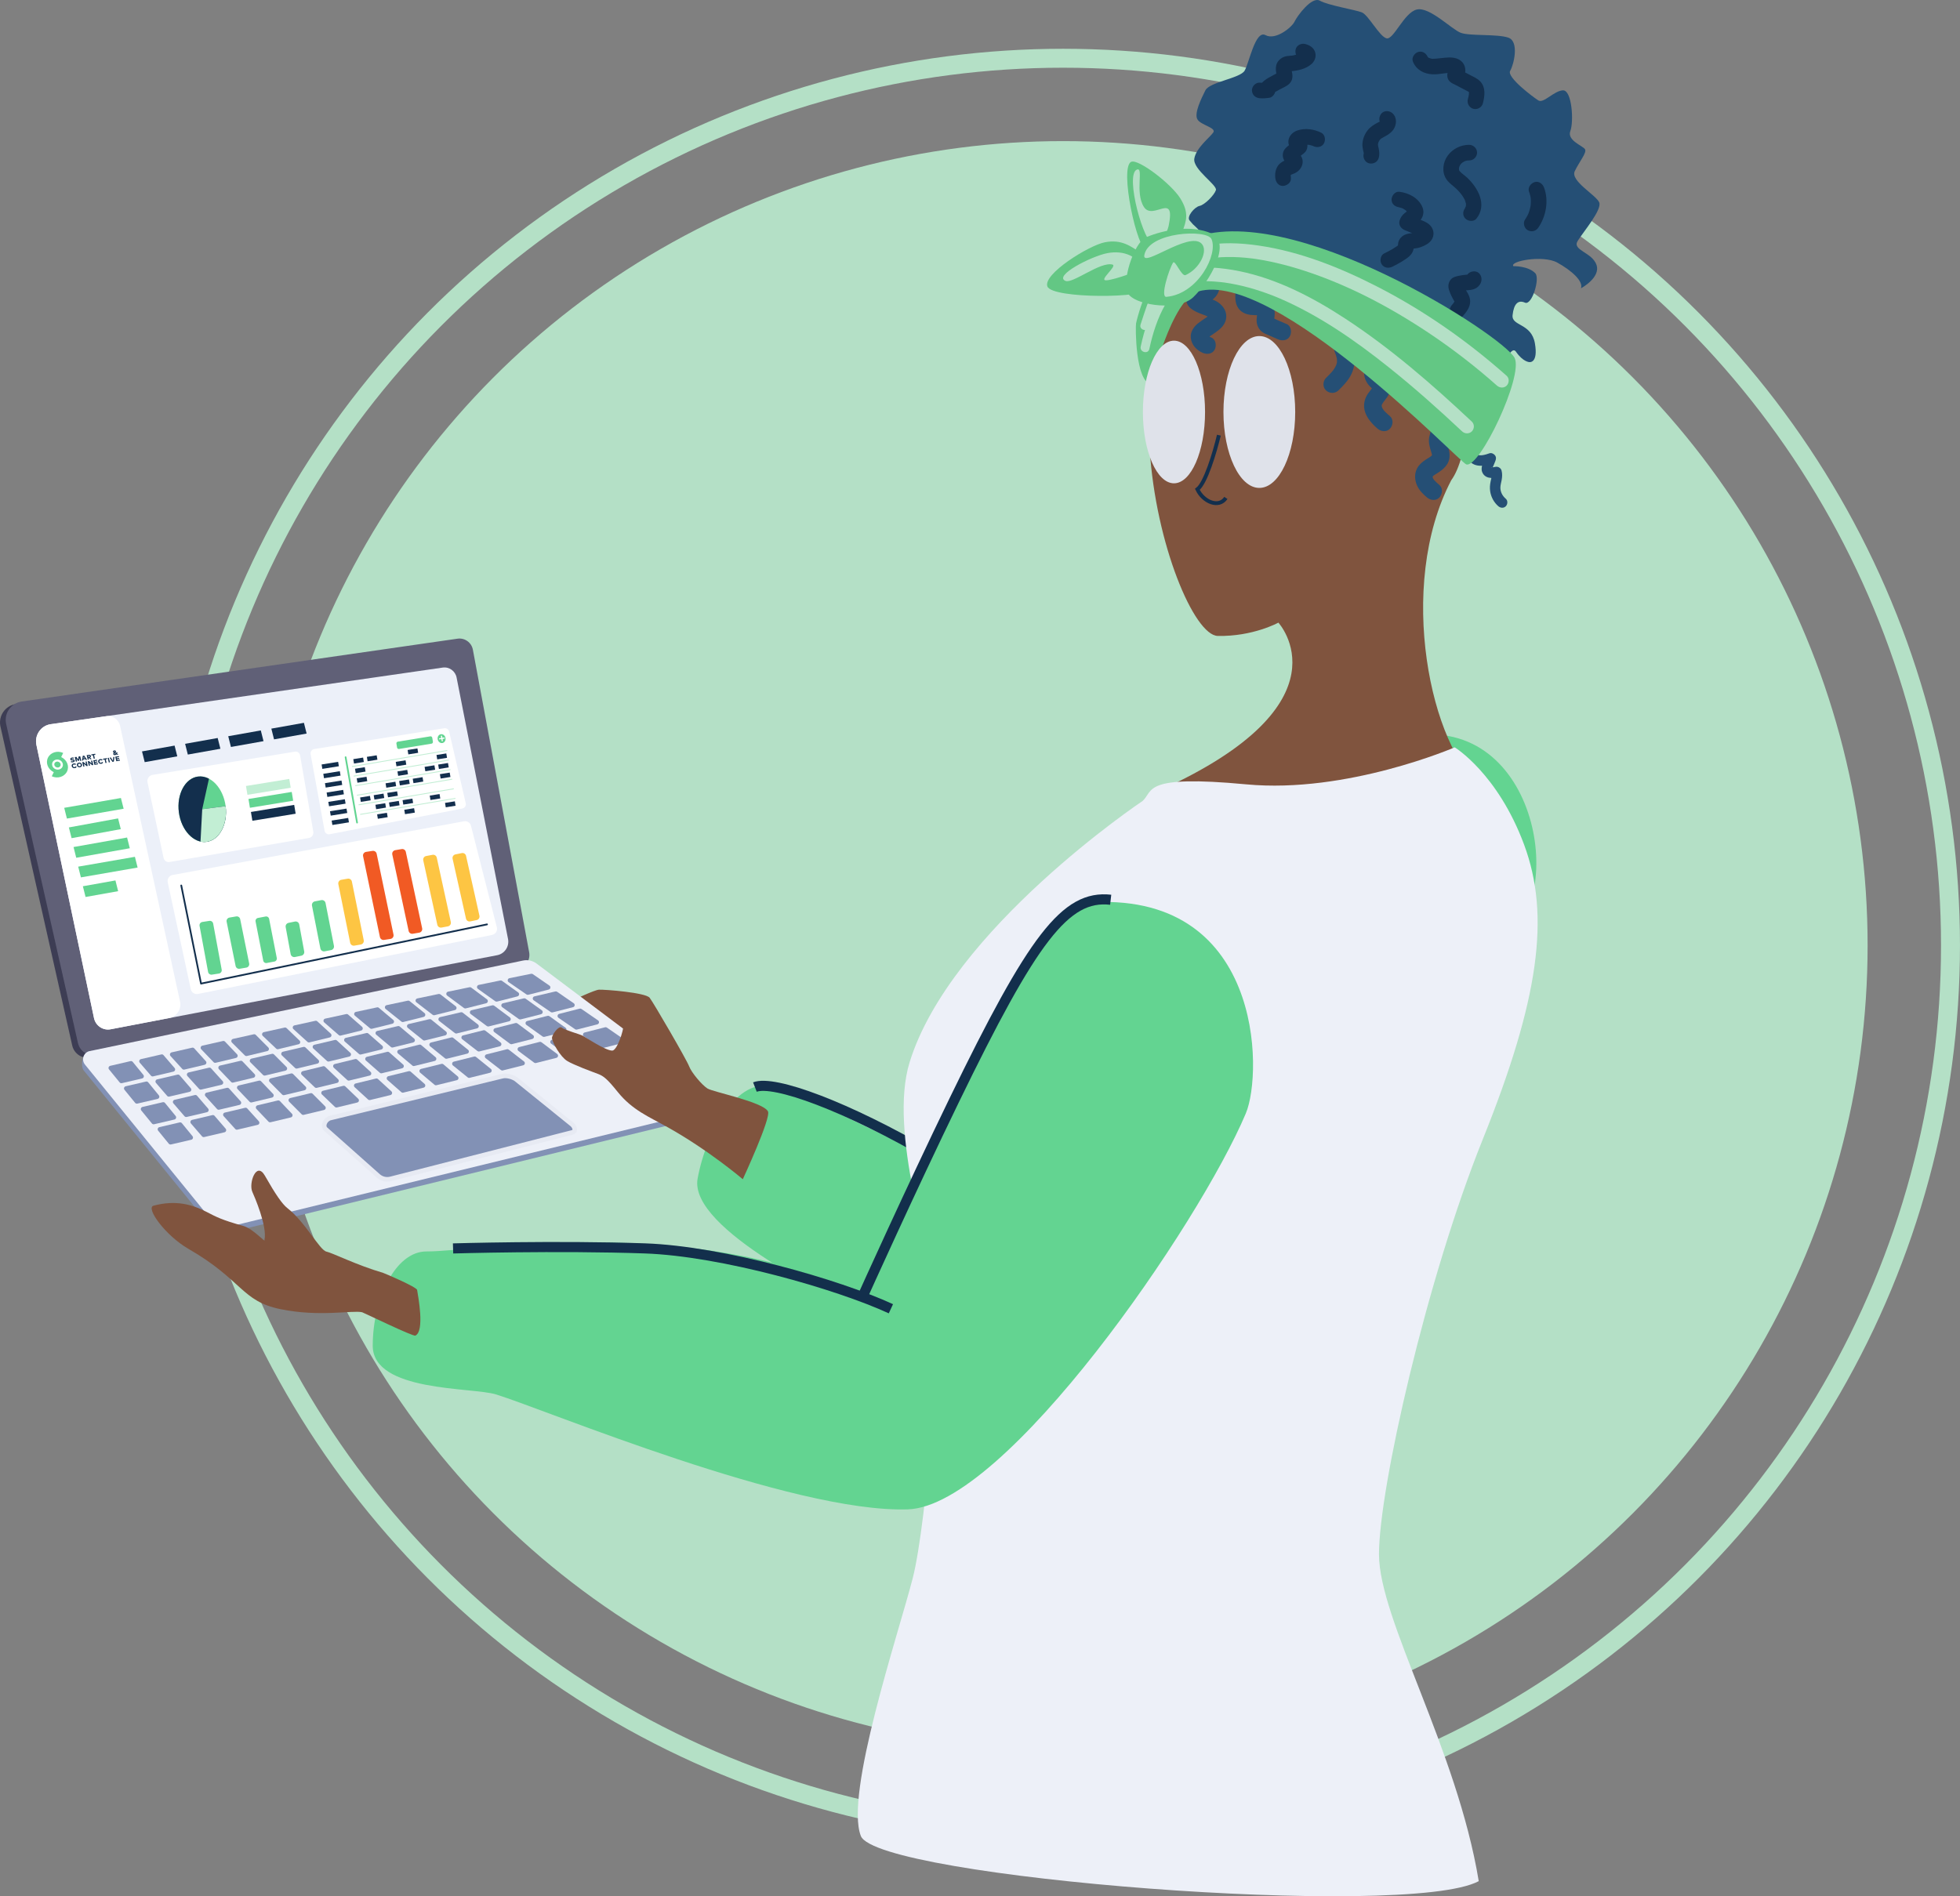 <svg xmlns="http://www.w3.org/2000/svg" id="Calque_2" viewBox="0 0 930.92 900.89"><rect x="0" y="0" width="930.92" height="900.89" fill="#808080" stroke="none"/><defs><style>.cls-1{fill:#132f4d;}.cls-2{stroke:#b4e0c6;stroke-width:9px;}.cls-2,.cls-3,.cls-4,.cls-5,.cls-6,.cls-7,.cls-8{fill:none;}.cls-2,.cls-4,.cls-6,.cls-8{stroke-miterlimit:10;}.cls-9{stroke:#e7eaf3;stroke-width:2.18px;}.cls-9,.cls-3,.cls-5{stroke-linecap:round;stroke-linejoin:round;}.cls-9,.cls-10{fill:#8291b5;}.cls-3,.cls-5{stroke-width:.82px;}.cls-3,.cls-8{stroke:#132f4d;}.cls-11{fill:#132f4d;}.cls-12{fill:#80543e;}.cls-13{fill:#edf0f8;}.cls-14{fill:#62d491;}.cls-4{stroke:#c2eed4;stroke-width:.41px;}.cls-5{stroke:#62d491;}.cls-15{fill:#fff;}.cls-16{fill:#dfe2ea;}.cls-17{fill:#fdc543;}.cls-6{stroke:#132f4c;stroke-width:4.8px;}.cls-18{fill:#b4e0c6;}.cls-8{stroke-width:1.83px;}.cls-19{fill:#ecf0f9;}.cls-20{fill:#63c784;}.cls-21{fill:#606077;}.cls-22{fill:#c2eed4;}.cls-23{fill:#3d3d54;}.cls-24{fill:#f15a24;}.cls-25{fill:#254f75;}.cls-26{fill:#63d491;}.cls-27{fill:#63d491;}</style></defs><g id="Femme"><circle class="cls-18" cx="504.93" cy="449.15" r="382.11"></circle><circle class="cls-2" cx="504.93" cy="449.15" r="421.48"></circle><path class="cls-27" d="M726.67,429.29c-31.53,90.2-109.66,223.61-145.83,237.94-52.63,20.86-149.08-30.69-171.52-43.61-10.8-6.22-82.41-39.48-77.98-63.68,4.43-24.2,19.88-47.81,34.53-43.6,23.42,6.73,24.99,9.88,72.83,31.66,26.82,12.21,89.54,23.82,98.44,29.33,59.16-66.49,43.7-173.46,88.43-206.51,81.81-60.44,114.85,19.17,101.11,58.46Z"></path><path class="cls-6" d="M532.9,589.22c-23.01-15.08-55.67-19.79-89.83-39.76-40.99-23.96-75.54-36.51-84.52-33.02"></path><path class="cls-12" d="M703.59,373.19c-23.54-16.79-40.84-94.44-14.28-145.08,15.58-21.09,17.69-134.03-83.17-116.45-100.86,17.58-50.14,190.02-27.73,190.46,16.75.33,28.77-6.32,28.77-6.32,0,0,35.16,38.24-56.15,79.63,0,0-46.34,55.62,62.37,49.44,108.71-6.18,90.2-51.65,90.2-51.65v-.02Z"></path><ellipse class="cls-16" cx="598.13" cy="195.73" rx="17.04" ry="36.07"></ellipse><path class="cls-8" d="M578.92,206.74c-2.04,8.47-6.38,22.91-10.22,25.73,2.8,5.96,10.22,9.1,13.54,4.08"></path><path class="cls-25" d="M718.8,126.47c-1.97-2.44,14.13-5.41,20.82-1.73,6.69,3.68,12.54,8.85,11.27,12.23,0,0,9.43-5.02,7.39-11.1-2.04-6.08-11.75-6.92-8.94-11.42,2.81-4.5,11.64-14.82,10.22-18.29-1.42-3.47-13.85-10.19-11.61-14.85,2.25-4.66,5.75-8.72,4.89-10.36s-8.7-4.16-6.99-8.71c1.71-4.55.76-19.45-3.49-19.32-4.25.13-9.2,6.37-11.7,4.79-2.5-1.58-15.14-11.05-13.39-14.05,1.75-2.99,4.39-13.97-.87-15.78-5.25-1.81-18.17-.7-22.52-2.27-4.36-1.57-14.84-12.51-20.94-11.09-6.1,1.43-11.06,14.6-14.42,13.68-3.37-.91-8.59-11.1-11.71-12.33-3.12-1.23-16.06-3.34-19.93-5.54-3.87-2.21-10.8,7.34-12.03,9.96-1.23,2.62-8.95,9-13.79,6.4-4.84-2.6-7.78,13.33-9.93,16.92-2.16,3.59-16.65,5.34-18.62,9.31-1.98,3.97-5.33,10.75-3.85,13.66,1.48,2.91,9.27,4.02,7.57,6.4-1.7,2.38-8.18,7.34-8.98,12.41-.79,5.07,11.06,12.53,10.26,14.95-.81,2.42-5.33,6.98-7.75,7.48-2.42.5-6.3,5.14-4.74,6.93l1.56,1.79s8.47,7.43,6.04,9.23-10.98-2.09-12.02,2.04c-1.04,4.13,8.37,10.95,6.53,13.9-1.84,2.94,59.59,2.27,67.67,3.64,8.09,1.37,43.87,22.3,43.87,22.3l30.68,29.49s7.26-25,10.66-20.07c3.4,4.93,6.38,4.96,6.38,4.96,0,0,4.31.74,2.63-8.94-1.68-9.68-11.18-8.05-10.6-13.37.58-5.32,2.59-7.41,5.89-5.93,3.3,1.48,7.23-11.51,4.91-13.96-3.38-3.57-10.41-3.38-10.41-3.38Z"></path><path class="cls-1" d="M654.85,75.06c.42-1.59.29-3.12-.07-4.71-.07-.3-.15-.6-.21-.91-.03-.14-.1-.98-.09-.39s.01-.14.01-.26c0-.23.06-.51.04-.73.03.35-.12.72.02.13.05-.2.12-.4.17-.6.2-.79-.38.67,0-.05.1-.19.19-.38.3-.56s.23-.36.34-.54c.45-.69-.53.52.06-.05.15-.15.3-.31.45-.46.09-.09.19-.17.29-.26-.38.28-.46.35-.24.19,2.11-1.23,4.37-2.17,5.84-4.23,1.63-2.29,1.85-5.76-.34-7.78-1.42-1.31-3.84-1.51-5.23,0-1.31,1.43-1.52,3.83,0,5.23.37.34-.26-.41-.33-.56-.1-.2-.19-1.23-.21-.64,0-.32.17-.8-.03-.23-.15.43.26-.91.03-.15l-.13.2c.32-.4.39-.49.21-.29-.05.06-.11.11-.17.16-.18.16-.11.11.22-.15-.13.29-.95.59-1.22.73-1.9,1-3.65,2.02-4.99,3.75-1.41,1.82-2.22,3.85-2.45,6.14-.11,1.12.06,2.25.3,3.34.1.45.18.92.31,1.36.05.28.04.2-.02-.23l.02.3c-.13.8.21-.66-.03.24-.5,1.87.62,4.1,2.58,4.55s4.02-.58,4.55-2.58h0Z"></path><path class="cls-1" d="M701.23,103.89c5.2-6.53.89-14.45-4.34-19.44-1.17-1.11-2.66-1.99-3.68-3.23-.03-.04-.17-.36-.14-.21.13.57-.21-1.03-.12-.42.05.35,0-.63.01-.78.02-.27.02-.25-.01.06.04-.19.08-.37.14-.55.25-.88.95-1.74,1.66-2.2.31-.2.63-.38.96-.54.23-.11.22-.11-.04.02.17-.06.34-.12.52-.17.13-.04,1.1-.25.74-.2-.33.05.77-.02.92-.02,2,.02,3.7-1.72,3.7-3.7s-1.69-3.68-3.7-3.7c-4.02-.04-7.84,1.86-10.22,5.09s-2.9,7.82-.71,11.18c1.05,1.6,2.52,2.62,3.94,3.86,1.33,1.16,2.6,2.5,3.5,3.78.44.62.85,1.26,1.2,1.94.11.21.21.43.31.65-.12-.27-.13-.28-.04-.04.14.4.23.81.36,1.22.22.71.06-.36.08.44,0,.36.02.7-.01,1.06.07-.75-.09.22-.14.39.25-.8-.53.79-.11.26-1.24,1.56-1.52,3.71,0,5.23,1.29,1.29,3.98,1.57,5.23,0h0Z"></path><path class="cls-1" d="M726.22,91.06c.23.61.43,1.23.58,1.87.08.32.13.64.2.97.06.41.06.33-.02-.25.02.16.04.33.05.5.06.67.08,1.34.06,2.01,0,.34-.03.68-.06,1.01-.01.17-.03.34-.05.51-.04.33-.04.34,0,.02.04-.32.04-.32-.01.02-.03.17-.06.34-.09.51-.07.34-.14.68-.23,1.01-.17.67-.38,1.34-.63,1.99-.06.16-.13.33-.19.49.2-.48.22-.53.06-.16-.16.32-.3.64-.47.95-.33.63-.7,1.23-1.1,1.82-1.08,1.61-.36,4.17,1.33,5.06,1.87.99,3.91.39,5.06-1.33,3.63-5.4,4.97-12.77,2.65-18.95-.68-1.81-2.53-3.24-4.55-2.58-1.77.57-3.31,2.61-2.58,4.55h0Z"></path><path class="cls-1" d="M617.93,28.07c.15.03.29.07.43.11.26.08.2.05-.18-.11l.26.14c-.38-.23-.6-.59-.64-1.07-.42-.58-.46-1.19-.12-1.83l.15-.26c.26-.19.28-.21.07-.07-.14.09-.29.18-.44.25-.7.38-.65.36-1.52.64-.69.23-1.4.4-2.11.53l-.39.06c.27-.04.28-.05.01-.02-.28.02-.55.03-.83.06-.8.07-1.62.14-2.39.39-1.91.61-3.58,2.13-4.07,4.12-.39,1.6-.15,3.17.25,4.74.04.16.08.32.12.48.06.25.06.21,0-.12l.96-1.88c-.16.09-.32.18-.47.26-.72.4-1.45.79-2.18,1.19-2.7,1.48-7.01,3.36-6.53,7.18l2.72-3.57c.29-.04.21-.04-.26.01-.27.02-.55.03-.82.04-.55,0-1.09-.02-1.63-.07-1.93-.18-3.78,1.83-3.7,3.7.1,2.15,1.63,3.51,3.7,3.7,1.59.14,3.11,0,4.68-.24,1.43-.21,2.9-2.12,2.72-3.57-.11-.89-.29.71-.48,1.09.31-.28.32-.29.02-.03l.28-.17c.77-.36,1.51-.83,2.26-1.24,1.53-.83,3.48-1.57,4.7-2.85,1.73-1.81,1.51-3.98.98-6.21-.06-.22-.11-.44-.15-.67l.04.32c0-.44-.02-.44-.09.02l-.17.29c-.2.29-.45.4-.74.55.42-.09.41-.1-.04-.04.16-.02.32-.03.48-.04,3.5-.26,7.46-1.08,10.15-3.51,1.7-1.53,2.41-3.9,1.5-6.05-.8-1.9-2.62-2.93-4.54-3.41s-4.1.6-4.55,2.58.58,4.05,2.58,4.55h0Z"></path><path class="cls-1" d="M613.14,84.66c-.05-.37-.09-.73-.09-1.1,0-.19,0-.38.01-.56-.09.52-.09.57-.01.15.12-.39.09-.36-.11.1l.13-.24c-.32.36-.34.39-.06.08-.38.26-.4.29-.05.06.17-.09.34-.18.52-.26-.44.19-.46.2-.07.05.48-.18.97-.38,1.43-.59.92-.42,1.76-1.02,2.43-1.79,1.57-1.8,2-4.39.64-6.45-.47-.71-1.01-1.17-1.62-1.73-.3-.28-.37-.58.07.18.33.61.4,1.27.21,1.97-.66.93-.77,1.16-.33.69.3-.25.3-.26,0-.03.2-.15.4-.31.6-.46.3-.23.6-.46.89-.69,1.02-.78,2.19-1.48,2.77-2.67,1.15-2.35.15-4.97-2.17-6.1-.33-.21-.25-.13.24.23.85,1.04,1.01,2.03.48,2.96-.13.23-.31.41-.53.56-.44.15-.47.16-.07.03.3-.07.61-.15.91-.21.44-.07.46-.08.05-.02.23-.02.46-.04.69-.05.4-.02.8-.01,1.2.01.17,0,.34.02.51.04-.42-.06-.42-.06.02.02.44.11.87.2,1.3.33.21.07.42.14.62.22-.38-.16-.37-.15.02.03,1.73.85,4.08.53,5.06-1.33.88-1.67.53-4.15-1.33-5.06-3.41-1.68-7.64-2.31-11.31-1.04-2.33.81-4.21,2.73-4.27,5.31-.03,1.27.5,2.52,1.4,3.41.37.36.81.66,1.26.92.12.07.24.13.36.2-.56-.37-.96-.89-1.19-1.56v-1.97c.11-.47.35-.82.71-1.06.16-.12.15-.11-.04.03-.24.2-.5.38-.74.58-.5.38-.99.77-1.49,1.15-1.26.97-2.43,1.99-2.8,3.63s.13,3.24,1.23,4.53c.22.25.46.47.72.69.13.11.26.23.39.34.26.22.32.55-.12-.22-.27-.48-.32-1.26-.18-1.78.03-.12.53-.81.29-.56-.31.32.42-.4-.11.05l-.26.13c.39-.16.46-.19.21-.09-1.31.46-2.52,1.01-3.58,1.91-1.98,1.69-2.57,4.51-2.26,7,.24,1.91,1.53,3.8,3.7,3.7,1.8-.08,3.96-1.64,3.7-3.7h0Z"></path><path class="cls-1" d="M671.04,29.19c1.62,3.99,5.16,5.89,9.35,6.12,1.96.11,3.92-.29,5.86-.5.95-.1,1.94-.22,2.9-.14.27.02.27.01,0,0,.44.12.5.14.19.04-.15-.55-.76-.61-.77-1.32-.01-.42.11-.77.36-1.05.16-.2.12-.14-.14.17-.35.45-.65.81-.9,1.29-.85,1.62-.62,3.62.69,4.93.77.77,1.95,1.21,2.9,1.71,1.01.53,2.01,1.06,3.02,1.58.83.44,1.67.86,2.5,1.31.02.01,1.03.53.53.27.33.34.36.36.09.06-.13-.39-.12-.38.01.03l.08.33c-.05-.42-.05-.4-.02.05-.01.37-.01.72-.05,1.09.07-.68-.08.37-.11.51-.1.49-.23.98-.36,1.47-.51,1.93.64,4.02,2.58,4.55s4.04-.64,4.55-2.58c.92-3.5,1.44-7.58-1.27-10.46-1.29-1.37-3.15-2.14-4.79-3-1.72-.9-3.45-1.81-5.17-2.71l1.33,1.33-.13-.21.51,1.87.02-.24-.51,1.87c.18-.33.17-.35-.03-.07.28-.32.54-.66.8-1.01.34-.54.62-1.14.77-1.77.35-1.47.08-3.07-.7-4.36-1.56-2.6-4.69-3.2-7.49-3.03-2.43.14-4.8.56-7.24.62-.45-.04-.47-.03-.07.02-.23-.04-.46-.08-.69-.14-.18-.04-1.37-.54-.74-.21-.2-.1-.39-.21-.58-.33.3.26.29.25-.02-.03-.29-.31-.3-.31-.04,0-.2-.37-.22-.37-.07,0-.75-1.85-2.46-3.16-4.55-2.58-1.75.48-3.34,2.69-2.58,4.55h0Z"></path><path class="cls-1" d="M664.64,98.51c-.63-.08.52.15.53.15.36.1.74.21,1.08.36-.45-.19.16.1.31.19.27.15.54.32.8.49.61.41-.05-.14.41.35.26.27.53.52.77.81-.32-.38.08.21.19.32.12.22.13.22.03,0-.12-.41-.08-.79.1-1.14.14-.28.12-.28-.04,0l.25-.34c-.2.18-.4.38-.61.56.47-.42.11-.09-.17.12-.37.28-.74.55-1.09.84-1.17.94-2.07,2.15-2.47,3.61-.56,2.1.72,3.8,2.58,4.55,1.52.61,3.04,1.23,4.55,1.84.65.26,1.25.49,1.53.63.2.1.39.21.58.33-.26-.22-.3-.25-.11-.07.19.19.16.14-.1-.15-.22-.61-.41-1.39-.05-2,.16-.26.45-.34.19-.28-.62.15-.94.55-1.48.73-1.39.45-2.08.3-3.68.63-1.31.28-2.56.9-3.45,1.9-.77.87-1.23,1.94-1.28,3.11-.01.28-.1.68.03.93.01.33.07.25.16-.22.03-.22.11-.41.26-.56l-.28.27c.2-.14.18-.13-.04.03-.29.22-.6.43-.91.63-.61.41-1.23.81-1.86,1.18-1.26.75-2.55,1.43-3.88,2.05-1.81.85-2.27,3.45-1.33,5.06,1.08,1.85,3.25,2.18,5.06,1.33,1.59-.75,3.14-1.58,4.63-2.52,1.66-1.05,3.58-2.16,4.67-3.84.62-.96.98-2.07.94-3.23-.03-.25-.06-.5-.08-.74l-.69,1.55c-.22.23-1.05.42-.42.3.34-.06.87-.15.22-.08.34-.04.67-.06,1.01-.09,1.13-.12,2.24-.31,3.31-.7,1.96-.73,4.04-1.73,5.2-3.56,1.24-1.97,1.1-4.39-.3-6.23-1.22-1.6-2.91-2.33-4.73-3.06s-3.8-1.53-5.69-2.3l2.58,4.55c.11-.39.08-.34-.09.17-.33.39-.36.43-.09.13.13-.11,1.08-.89.34-.33.7-.53,1.45-1.03,2.09-1.65,1.83-1.79,2.47-4.33,1.46-6.73-1.86-4.39-6.46-6.71-10.95-7.29-1.98-.26-3.7,1.88-3.7,3.7,0,2.21,1.71,3.44,3.7,3.7h0Z"></path><path class="cls-1" d="M696.41,131.58c-.07.28-.05.26.06-.06.08-.26.21-.49.41-.69.45-.32.56-.41.32-.27-.24.13-.12.08.35-.15-.63.25.51,0,.09.02-.26,0-.52.03-.78.05-1.28.08-2.57.26-3.83.52-1.36.28-2.9.62-3.87,1.69-1.27,1.4-1.52,3.26-.95,5.02.65,2.02,1.62,3.89,2.7,5.71.43.71-.43-.74-.02-.02.07.32.07.3.01-.03-.04-.34-.05-.35-.04-.04.01-.32.16-.79,0-.2-.22.77.04-.14.08-.12.06.03-.75,1.15-.78,1.25l.27-.35c-.11.13-.21.26-.32.39-.16.19-.33.38-.49.56-1.29,1.44-1.53,3.83,0,5.23,1.41,1.29,3.85,1.54,5.23,0,1.73-1.94,3.39-4.14,3.42-6.87.01-1.41-.49-2.74-1.18-3.94-.25-.43-.51-.84-.75-1.28-.12-.23-.24-.46-.36-.7-.08-.16-.21-.59-.33-.71l.17.4c-.07-.16-.13-.33-.19-.49-.09-.25-.18-.5-.26-.75l-.08-.25c-.07-.29-.08-.26-.02.09.23,1.23-.43,2.22-1.99,2.98.11-.04.22-.07.33-.1.51-.15,1.03-.27,1.56-.37.28-.06.57-.1.85-.15.86-.15-.64.04.16-.01,1.54-.1,3.09-.15,4.5-.84s2.57-2.02,2.89-3.54c.4-1.89-.56-4.09-2.58-4.55-1.86-.42-4.12.56-4.55,2.58h0Z"></path><path class="cls-25" d="M565.33,128.16c.33.1.66.24,1,.32.67.15-.73-.41.25.1.42.21.83.43,1.23.68.18.12.36.24.54.37-.75-.55-.18-.13,0,.04s.35.34.52.52l.19.21c.29.35.25.29-.13-.19.29,0,.98,1.65,1.11,1.92.43.88-.29-.83.09.22.16.45.33.9.47,1.36s.24.91.35,1.37c.15.62-.19-.18-.03-.29-.01,0,.03.56.03.54,0-.01-.04.5-.01.53-.17-.18.19-1,0-.22-.08.31-.37.79.09-.16-.33.66.66-.5.01.03-.2.16-.53.36.16-.07-.19.12-.38.24-.56.35-.6.38-.21.12-.02.05-.26.11-.54.19-.81.28-1.24.4-2.53.75-3.67,1.4-3.46,1.96-3.64,6.52-.62,8.97,1.3,1.05,2.65,1.7,4.19,2.33.58.24,1.16.45,1.75.67.26.1.52.19.78.29.13.05,1.16.51.51.2.23.11.47.22.69.34-.03-.01,1.04.63.59.32-.41-.28.42.41.41.4-.13-.13-.4-.69-.11-.09-.4-.85-.19-.49-.13-.22l-.09-.59c-.02.36,0,.34.03-.04l.04-.3c-.13.42-.08.34.14-.25,0,0-.53.92-.13.28.35-.55-.18.16-.26.24-.17.16-.35.31-.53.46.55-.5.12-.09-.03.01-.26.18-.52.36-.78.54-1.19.8-2.37,1.58-3.5,2.47-2.12,1.67-3.79,4.11-3.51,6.94.33,3.33,2.63,5.83,5.63,7.13,2,.87,4.57.66,5.71-1.5.95-1.8.64-4.79-1.5-5.71-.6-.26-1.15-.54-1.69-.9.11.07.65.52.1.04-.66-.57.19.15.1.19-.03.01-.53-.94-.15-.18.33.66.02-.79.12.7-.01-.15-.02-.31,0-.45-.12.7-.14.88-.06.55.09-.31.01-.16-.23.46.06-.12.13-.3.23-.41-.78.93-.25.29-.03.09.19-.18,1.29-1.06.64-.6.99-.68,2-1.34,2.98-2.03,2.17-1.54,4.26-3.37,4.84-6.1.72-3.43-1.1-6.41-3.92-8.25-1.19-.78-2.57-1.28-3.89-1.79-.59-.23-1.18-.44-1.76-.66-.15-.06-.95-.41-.36-.14-.38-.18-.74-.41-1.12-.58-.42-.19-.22-.39-.07.01l-.12-.11c-.23-.23-.17-.14.19.28,1.24,1.9.31,3.32-.87,4.2.7-.53-.56.14,0-.02,1.31-.37,2.61-.83,3.85-1.38,2.37-1.06,4.36-3.25,4.88-5.84.46-2.3.08-4.61-.69-6.8s-1.77-4.26-3.32-6.07c-1.95-2.26-4.67-3.68-7.5-4.51-2.1-.62-4.64.74-5.14,2.92s.67,4.48,2.92,5.14h0Z"></path><path class="cls-25" d="M641.78,155.78c-.81-.75-.53-1.19-.68-1.96.05-.36.02-.34-.08.05l.15-.4c-.2.3-.38.6-.59.89-.09.13-.41.51-.14.18-.95,1.17-1.99,2.27-3.11,3.28s-2.4,1.88-3.2,3.23c-1.33,2.26-.89,4.48.04,6.75.17.42.3.73.53,1.54.1.36.19.73.26,1.1.05.29.06.3.01,0l.03.45c0,.37,0,.74,0,1.12-.02.48.13-.36-.05.34-.08.32-.16.63-.26.94-.09.27-.34.8-.08.27-.29.59-.61,1.16-.97,1.71-.01.02-.74,1.05-.28.45-.2.27-.42.52-.64.78-.92,1.07-1.92,2.07-2.93,3.06-1.56,1.53-1.65,4.39,0,5.91s4.24,1.64,5.91,0c2.37-2.32,4.81-4.82,6.22-7.87,1.74-3.76,1.89-7.86.44-11.76-.23-.62-.55-1.21-.76-1.83l.07.16c-.23-.98-.36-.56-.39,1.25l-.24.27c.12-.14.25-.27.39-.39.28-.26.57-.49.86-.73,1.27-1.05,2.46-2.21,3.53-3.46,1.3-1.51,2.62-3.1,3.28-5.01.73-2.15.31-4.64-1.39-6.21-1.6-1.49-4.34-1.7-5.91,0s-1.71,4.32,0,5.91h0Z"></path><path class="cls-25" d="M675.51,199.85c.78.71,1.54,1.44,2.25,2.22.18.2.35.4.52.6-.24-.33-.22-.3.07.09.29.43.54.86.8,1.31.41.69-.03-.47.15.37.07.23.13.47.18.71-.06-.51-.07-.52-.04-.02-.03.49-.01.49.04,0-.06.29-.14.58-.22.86-.16.57-.34,1.12-.45,1.71-.45,2.45.21,4.65.95,6.96.15.47.24.97.4,1.44-.25-.73-.02-.02,0,.32.1-.52.09-.53-.02-.04-.15.43-.12.36.1-.23-.09.16-.18.31-.29.46.38-.48.43-.56.13-.22-.2.17-1.19.9-.23.25-.32.22-.64.44-.97.65-.58.37-1.18.72-1.75,1.1-1.6,1.07-3.14,2.34-4.05,4.08-1.38,2.64-1.19,5.62,0,8.28,1.02,2.26,2.81,3.99,4.67,5.58,1.66,1.42,4.3,1.75,5.91,0,1.43-1.56,1.77-4.39,0-5.91-.86-.74-1.71-1.49-2.47-2.33-.32-.38-.37-.43-.13-.15-.15-.22-.3-.46-.43-.7-.22-.44-.24-.47-.05-.09-.08-.25-.15-.5-.2-.76l.06.34c.02-.5,0-.52-.06-.04.15-.5.13-.5-.08,0,.08-.17.17-.33.28-.48-.39.47-.43.53-.14.19.13-.14.26-.27.4-.4.14-.13.28-.25.43-.37-.47.36-.52.4-.15.14,3.11-1.92,6.54-3.98,7.24-7.88.44-2.45-.28-4.61-1-6.9-.15-.48-.29-.96-.39-1.46.05.5.06.5.03.01.02-.47.01-.49-.03-.06.24-1.24.69-2.34.81-3.62.44-4.85-2.98-8.86-6.32-11.91-1.61-1.47-4.33-1.71-5.91,0-1.47,1.6-1.72,4.33,0,5.91h0Z"></path><path class="cls-25" d="M584.39,136.74c.49.04.47.03-.07-.02.23.05.45.11.67.18.82.22-.35-.32.28.15.2.12.4.24.59.38-.38-.3-.39-.29-.03.02.2.23.67.81.26.22.13.18.74,1.45.4.54.12.33.21.67.29,1.01-.24-1-.02.45-.03.72,0,.38-.02.77-.02,1.15,0,2.44.59,4.83,2.48,6.52s4.29,2.07,6.7,2.11c.39,0,.78,0,1.17.02.22.01.44.03.66.05-.51-.07-.61-.08-.3-.01.16.03.32.07.47.12-.5-.24-.55-.26-.14-.05-.42-.37-.47-.4-.14-.08-.19-.15-.32-.33-.4-.54-.28-.61-.11-.91-.13-.05-.01.39-.06.78-.11,1.16-.1.76-.2,1.49-.15,2.26.16,2.6,1.58,4.8,3.96,5.89,2.03.93,4.1,1.8,6.15,2.7s4.58.65,5.71-1.5c.96-1.81.64-4.78-1.5-5.71s-4.24-1.77-6.3-2.77c-.21-.09-.4-.2-.6-.31.26.15.46.34.63.59.19.29.19,1.39.27.66s.16-1.53.24-2.3c.24-2.37-.48-4.79-2.32-6.37s-4.15-2.04-6.5-2.09c-.4,0-.8,0-1.2-.02-.23,0-.47-.02-.7-.04.53.08.56.08.09-.01-.39-.13-.43-.12-.13,0,.29.14.26.12-.09-.07.24.13.42.32.54.56.15.47.15.48.01.02.25.92-.01-.43-.01-.72,0-.38.02-.77.02-1.15.01-1.15-.08-2.34-.4-3.45-1.34-4.68-5.55-7.79-10.32-8.12-2.18-.15-4.27,2.03-4.18,4.18.11,2.39,1.84,4.01,4.18,4.18h0Z"></path><path class="cls-25" d="M686.97,201.97c-.75,4.65,3.78,8.66,8.25,6.59.92-.42,1.67-1.07,2.46-1.69.42-.33.97-.87,1.46-.96,1.14-.2,1.78.99,1.5,1.99-.22.78-.92,1.25-1.51,1.77-.71.62-1.37,1.29-1.84,2.12-1.12,1.96-1,4.52.13,6.44,2.4,4.06,7.59,3.33,11.33,1.97l-2.82-3.67c-.96,2.26-2.9,5.16-1.98,7.65,1.18,3.18,4.74,3.29,7.5,2.48l-3.08-1.75c.33,1.3-.15,2.61-.4,3.88-.31,1.53-.43,3-.21,4.55.39,2.76,1.78,5.35,3.9,7.17,1.02.88,2.53,1.01,3.54,0,.9-.9,1.03-2.65,0-3.54-1.57-1.35-2.57-3.17-2.58-5.27,0-1.22.37-2.37.59-3.56.29-1.55.37-3.01-.02-4.56-.32-1.29-1.8-2.12-3.08-1.75-.28.08-1.59.22-1.68.33-.18.22-.07-.84.04.16.12.1.18.22.17.36,0,.26.05.2.13-.2.56-1.1.97-2.3,1.45-3.43.4-.95.49-1.91-.2-2.78-.58-.73-1.68-1.24-2.63-.9-1.16.42-6.37,2.28-5.92-.71.1-.66.7-1.06,1.16-1.46.68-.6,1.31-1.18,1.83-1.93,1.09-1.56,1.49-3.65,1.03-5.51-.96-3.92-5.35-5.9-8.94-4.17-.7.34-1.31.83-1.92,1.31-.48.38-1.08,1.02-1.69,1.2-.4.12-1.29-.27-1.21-.8.21-1.33-.34-2.69-1.75-3.08-1.19-.33-2.86.41-3.08,1.75h0Z"></path><path class="cls-25" d="M662.03,161.61c-4.12,1.85-8.17,4.63-11.06,8.13-1.8,2.19-3.1,4.74-3.05,7.64.04,2.64,1.3,4.86,3.17,6.64.31.3.62.63.95.91.31.35.3.31-.04-.13.12.16.22.33.31.51-.51-.32-.17-1.11-.21-1.51.12-.27.08-.22-.12.16-.13.21-.27.42-.42.62-.29.39-.3.41-.04.07-.16.2-.31.4-.47.6-.45.58-.91,1.16-1.33,1.77-.68,1.01-1.24,2.17-1.54,3.35-1.39,5.44,2.25,9.97,6.1,13.28,1.65,1.43,4.3,1.75,5.91,0,1.44-1.57,1.77-4.38,0-5.91-.75-.65-1.51-1.3-2.21-2.01-.2-.2-.39-.41-.58-.62-.32-.38-.37-.43-.15-.14-.25-.33-.43-.69-.65-1.03-.22-.44-.24-.47-.07-.09l-.13-.38c-.08-.25-.14-.51-.19-.77.06.46.07.44.04-.06.08-.95-.3.43.09-.42-.39.82.3-.53.39-.68.2-.32.43-.62.65-.93-.51.71.55-.72.61-.79.57-.74,1.14-1.46,1.55-2.3,1.15-2.35,1.06-5.04-.51-7.18-.62-.84-1.28-1.51-2.03-2.22-.24-.23-.47-.47-.7-.7-.31-.35-.29-.33.06.09-.21-.39-.26-.46-.13-.21.12.26.11.17-.02-.24.07.46.09.44.06-.07-.09.45-.08.43.02-.07l.11-.38c-.19.38-.18.35.04-.09.12-.23.25-.46.4-.68.57-.97-.45.43.3-.42,2.64-3.01,5.31-4.81,9.12-6.52,2-.9,2.63-3.96,1.5-5.71-1.33-2.07-3.57-2.46-5.71-1.5h0Z"></path><path class="cls-20" d="M546.75,182.49s9.58-40.4,22.43-44.06c36.45-10.38,124.07,81.04,127.2,82.18,6.29,2.29,27.26-41.9,23.01-50.54-5.11-10.41-107.26-76.49-154.28-56.38-16.19,6.93-24.07,33.07-25.53,39.98-.33,1.57-.35,27.75,7.16,28.82Z"></path><path class="cls-18" d="M573.22,123.05c.82-.16,1.64-.3,2.46-.43.15-.02.31-.04.46-.07-.93.14-.13.02.05,0,.47-.05.94-.11,1.41-.16,1.71-.17,3.43-.26,5.15-.29,3.84-.06,7.69.18,11.51.64.17.02,1.58.2.83.1.48.06.96.13,1.43.2,1.07.16,2.14.34,3.2.53,2.21.39,4.41.85,6.6,1.36,4.52,1.05,8.98,2.32,13.39,3.76,20.68,6.76,40.26,17.09,58.56,29.26,11.48,7.64,22.41,16.08,32.72,25.24,1.32,1.17,3.33,1.3,4.63,0,1.2-1.2,1.33-3.45,0-4.63-18.53-16.46-39.04-30.85-61.09-42.19-17.77-9.14-36.96-16.86-56.85-19.73-8.7-1.26-17.55-1.64-26.21.09-1.74.35-2.73,2.41-2.29,4.03.5,1.81,2.29,2.64,4.03,2.29h0Z"></path><path class="cls-18" d="M563.11,133.98c3.6-.38,7.21-.51,10.83-.38,1.88.07,3.77.2,5.64.4.41.04.83.09,1.24.14.25.03.5.06.74.09-.77-.09-.29-.04-.12-.02,1,.14,2,.3,3,.47,3.88.68,7.71,1.62,11.48,2.76,1.94.59,3.86,1.23,5.76,1.92.98.36,1.95.72,2.92,1.1.49.19.98.39,1.47.59.22.09.45.18.67.27.11.05,1.22.52.56.23,19.05,8.14,36.41,20.23,52.44,33.05,12,9.59,23.49,19.82,34.69,30.34,1.29,1.21,3.35,1.28,4.63,0s1.29-3.42,0-4.63c-18.83-17.68-38.51-34.81-60.17-48.97-15.32-10.02-32.14-18.81-50.21-22.51-8.41-1.72-17.04-2.33-25.59-1.42-1.76.19-3.27,1.37-3.27,3.27,0,1.63,1.51,3.46,3.27,3.27h0Z"></path><path class="cls-18" d="M561.36,132.11c-5.03.1-8.72,5.63-11,9.45-4.22,7.05-6.87,15.09-8.57,23.09-.57,2.67,3.53,3.81,4.1,1.13,1.57-7.36,3.9-14.68,7.65-21.23,1.26-2.2,2.67-4.36,4.47-6.15.82-.81,1.13-1.09,1.98-1.57.18-.1.36-.19.54-.28-.47.22.05-.02.17-.05.17-.05.34-.09.51-.13.37-.09-.46.02.15,0,2.73-.06,2.74-4.31,0-4.25h0Z"></path><path class="cls-18" d="M557.27,126c-4.49,1.32-7.08,6.31-8.92,10.23-2.71,5.78-4.67,11.89-6.63,17.95-.84,2.61,3.26,3.73,4.1,1.13,1.77-5.47,3.51-11.01,5.89-16.26.98-2.15,2.05-4.3,3.45-6.21.5-.68,1.08-1.33,1.72-1.89.19-.16.34-.28.69-.49.5-.3.41-.25.84-.37,2.62-.77,1.5-4.87-1.13-4.1h0Z"></path><path class="cls-20" d="M561.5,110.2c2.02-5.27,3.36-9.18-.96-16.04-4.35-6.9-19.79-18.71-23.22-17.3-5.84,2.4,2.8,42.57,7.57,42.35,4.76-.21,16.61-9.01,16.61-9.01Z"></path><path class="cls-18" d="M555.04,107.4c3.52-16.86-7.44-2.27-11.76-9.13-4.35-6.9.1-19.1-3.32-17.7-5.84,2.4,3.43,35.92,8.19,35.71s6.89-8.87,6.89-8.87Z"></path><path class="cls-20" d="M541.88,120.18c-4.7-3.12-9.1-6.61-17.07-5.09-7.59,1.45-29.66,15.17-27.33,21.03,2.33,5.87,47.33,5.67,48.15.97.83-4.7-3.76-16.92-3.76-16.92Z"></path><path class="cls-18" d="M542.82,127.8c-2.4-5.95-8.94-9.05-16.91-7.53-7.59,1.45-25.67,10.75-19.85,13.18,3.47,1.45,16.54-9.32,22.32-7.75,2.46.67-6.83,7.65-2.93,7.47,4.31-.2,17.37-5.38,17.37-5.38Z"></path><path class="cls-20" d="M544.3,112.73c-5.65,2.34-12.46,22.46-7.93,27.5,4.52,5.04,23.49,7.48,30.3,1.04,7.88-7.44,18.47-26.09,8.75-30.35-9.72-4.26-22.52-1.77-31.12,1.81Z"></path><path class="cls-18" d="M575.4,113.57c-2.12-4.78-29.86-3.49-31.9,7.65-1.15,6.27,21.04-11.28,27.08-5.6,3.51,3.3-.65,12.02-7.47,15.07-1.89.85-5-7.37-5.93-5.93-1.84,2.82-6.29,16.54-3.19,16.27,15.03-1.34,24.65-20.18,21.42-27.46Z"></path><ellipse class="cls-16" cx="557.59" cy="195.73" rx="14.76" ry="33.88"></ellipse><path class="cls-13" d="M702.33,893.71c-33.79,18.19-285.76-1.65-293.47-21.48-7.72-19.83,17.65-95.41,24.6-122.26,6.93-26.77,14.03-122.06,11.31-137.92-2.4-14-22.9-74.34-12.77-107.3,19.45-63.24,110.7-124.23,110.7-124.23,5.3-4.81-.32-12.55,49.22-7.89,47.91,4.51,99.01-17.58,99.01-17.58,0,0,20.38,12.38,32.94,46.18,12.56,33.8,7.14,73.51-19.61,140.03-26.82,66.68-49.3,166.11-49.3,197.14,0,31.03,37.1,92.68,47.38,155.3Z"></path><path class="cls-12" d="M364.73,527.95c-2.61-4.52-26.13-9.16-28.74-10.84-2.63-1.69-7.58-7.54-8.7-10.56-1.12-3.02-16.83-30.07-18.73-32.53-1.9-2.47-21.14-3.94-24.06-3.84-2.07.08-12.43,5.03-12.43,5.03,0,0-16.84,10.13-19.1,11.43s-9.61,4.03-9.73,5.31,2.79,4.5,6.79,4.01c4-.49,12.39-6.16,14.79-7.08s12.35-3.03,12.35-3.03c0,0-11.31,9.75-12.84,10.98-1.16.93-6.33,4.14-6.42,4.45-.46,1.49,3.76,2.84,5.83,2.49,4.4-.74,8.91-5.18,10.01-6.1,1.1-.93,8.48-4.45,10.23-4.95,2.61-.75,14.63-5.65,14.64-4.06.01,1.58-4.58,9.56-5.36,11.7-.84,2.32,3.13,23.73,23.06,34.73,19.93,11,36.48,25.14,36.48,25.14,0,0,13.61-29.36,11.94-32.25Z"></path><path class="cls-27" d="M591.75,528.88c-22.27,52.91-114.03,186.66-160.54,188.19-54.93,1.81-171.83-47.26-195.6-54.6-11.44-3.54-58.63-1.05-58.58-23.21.05-22.16,10.73-44.79,25.56-44.72,24.06.12,122.83-18.34,207.61,20.31,30.51-76.91,84.6-184.34,105.45-185.99,84.19-6.67,84.26,80.61,76.09,100.02Z"></path><path class="cls-6" d="M423.14,621.77c-25.08-11.58-80.15-27.41-116.85-28.68-41.68-1.45-91.1.02-91.1.02"></path><path class="cls-23" d="M243.06,461.81l-199.95,40.59c-4,.81-7.91-1.72-8.81-5.7L.19,345.04c-1.04-5,2.35-9.83,7.4-10.56l206.99-29.85c3.45-.5,6.67,1.81,7.31,5.24l26.75,143.87c.61,3.75-1.86,7.32-5.58,8.08Z"></path><path class="cls-21" d="M245.78,460.61l-199.95,40.59c-4,.81-7.91-1.72-8.81-5.7L2.9,343.84c-1.04-5,2.35-9.83,7.4-10.56l206.99-29.85c3.45-.5,6.67,1.81,7.31,5.24l26.75,143.87c.61,3.75-1.86,7.32-5.58,8.08Z"></path><path class="cls-19" d="M236.26,453.78l-183.59,35.19c-3.64.76-7.2-1.57-8.01-5.24l-27.38-129.92c-.93-4.61,2.16-9.07,6.76-9.75l186.2-26.9c3.14-.47,6.07,1.66,6.64,4.81l24.46,124.35c.55,3.46-1.7,6.76-5.1,7.46Z"></path><path class="cls-15" d="M146.91,398.06l-66.31,11.45c-1.32.27-2.61-.57-2.9-1.9l-7.64-35.96c-.34-1.67.78-3.29,2.45-3.53l67.63-11.03c1.15-.19,2.21.62,2.4,1.84l6.27,36.22c.19,1.34-.65,2.62-1.89,2.91Z"></path><path class="cls-15" d="M80.49,483.64l-27.82,5.33c-3.64.76-7.2-1.57-8.01-5.24l-27.38-129.92c-.93-4.61,2.16-9.07,6.76-9.75l26.4-3.81c3.14-.47,6.07,1.66,6.64,4.81l28.5,131.12c.55,3.46-1.7,6.76-5.1,7.46Z"></path><polygon class="cls-7" points="62.06 367.14 21.37 373.85 16.89 355.38 57.57 348.67 62.06 367.14"></polygon><path class="cls-11" d="M55.53,358.55l-.25-.15s-.07.08-.11.11c-.04.04-.09.07-.13.1-.05.03-.1.05-.16.08-.06.02-.12.04-.19.05-.12.02-.23.02-.32.01-.1-.01-.19-.04-.26-.08s-.14-.09-.19-.16c-.05-.07-.09-.14-.11-.23-.01-.06-.02-.12-.01-.18,0-.06.02-.11.05-.17.02-.05.05-.1.09-.15.04-.05.07-.1.12-.14-.05-.04-.1-.07-.14-.1-.04-.03-.08-.07-.11-.11-.03-.04-.06-.08-.08-.12-.02-.04-.04-.09-.05-.13-.02-.08-.02-.16,0-.24.02-.07.05-.14.1-.2.05-.06.11-.11.19-.15.08-.04.17-.07.28-.09s.2-.02.3,0c.09.01.18.04.25.08.07.04.14.09.19.15.05.06.09.14.11.22.01.05.01.11,0,.16-.01.05-.03.1-.06.15-.03.05-.06.1-.1.15-.04.05-.08.1-.13.14l.35.22.24-.46.43.19-.27.51.69.42-.68.11ZM54.63,358.3c.05,0,.1-.03.14-.05.04-.02.08-.06.12-.1l-.45-.27s-.07.09-.09.13c-.02.04-.03.09-.02.13.01.06.05.11.1.13.05.03.12.04.2.02ZM54.17,357.11s.01.03.02.05c0,.01.02.03.04.04.02.01.04.03.06.05s.06.04.1.06c.06-.05.1-.1.14-.15.03-.05.05-.09.04-.13-.01-.04-.04-.08-.08-.1-.04-.02-.09-.03-.16-.02s-.11.03-.14.07c-.03.03-.04.08-.02.13Z"></path><path class="cls-26" d="M29.06,359.67l.95-1.96c-2.77-1.27-6.01-.26-7.24,2.27-1.22,2.51.02,5.57,2.77,6.86l-.95,1.96c2.77,1.27,6.01.26,7.24-2.27,1.22-2.51-.02-5.57-2.77-6.86Z"></path><path class="cls-15" d="M26.73,360.87c-1.38.23-2.25,1.47-1.93,2.78s1.7,2.18,3.08,1.95,2.25-1.47,1.93-2.78c-.32-1.3-1.7-2.18-3.08-1.95ZM27.64,364.62c-.81.13-1.62-.38-1.81-1.15s.32-1.5,1.13-1.63,1.62.38,1.81,1.15-.32,1.5-1.13,1.63Z"></path><path class="cls-11" d="M34.95,360.42s-.1-.03-.15-.04c-.05-.01-.11-.02-.17-.03-.06,0-.12-.01-.18-.01-.06,0-.13,0-.19.02-.05,0-.1.02-.14.04-.04.02-.08.03-.1.06-.03.02-.05.05-.06.07-.01.03-.01.06,0,.09,0,.03.03.06.06.08.03.02.07.03.11.04.05,0,.1.01.16.01.06,0,.12,0,.19,0h.1c.11,0,.22,0,.32.03.1.02.18.05.26.09.07.04.14.09.19.15.05.06.09.14.11.23s.03.16.02.24c0,.07-.03.14-.06.2s-.07.12-.12.16c-.05.05-.11.09-.17.13-.06.04-.13.07-.21.09s-.15.04-.23.06c-.09.02-.19.02-.28.03-.1,0-.19,0-.28,0-.09,0-.18-.02-.26-.04-.08-.02-.16-.05-.24-.08l.17-.46s.1.04.16.06c.06.02.12.03.19.04s.14.02.21.02c.07,0,.15,0,.23-.02.05,0,.1-.02.14-.04.04-.02.08-.03.11-.06.03-.02.05-.05.06-.07.01-.03.01-.06,0-.09,0-.03-.02-.06-.05-.08s-.06-.03-.1-.04c-.04,0-.09-.01-.15-.02-.06,0-.13,0-.2,0h-.12c-.12,0-.23,0-.33-.02-.1-.02-.18-.05-.26-.09-.07-.04-.13-.1-.18-.17-.05-.07-.08-.15-.1-.25-.02-.1-.02-.2,0-.29s.07-.17.14-.25c.07-.07.15-.13.25-.18.1-.05.22-.09.35-.11.08-.01.15-.02.23-.03s.15,0,.23,0c.08,0,.16.02.24.03.08.02.17.04.27.07l-.14.46Z"></path><path class="cls-11" d="M38.61,361.41l-.54.09-.36-1.46-.15,1.34-.57.09-.76-1.18.35,1.46-.54.09-.52-2.14.77-.13.85,1.27.18-1.44.77-.13.52,2.14Z"></path><path class="cls-11" d="M41.35,360.96l-.58.1-.28-.42-.9.15-.06.48-.57.09.35-2.28.65-.11,1.39,2ZM39.66,360.29l.55-.09-.45-.68-.1.77Z"></path><path class="cls-11" d="M42.17,358.6c.14-.02.27-.03.38-.01.11.01.22.04.3.09.09.05.16.11.22.19.06.08.1.17.12.28.02.08.03.16.01.24s-.04.15-.08.21c-.04.06-.1.12-.17.17s-.15.09-.25.12l.85.71-.64.11-.79-.7h-.08s.19.81.19.81l-.54.09-.52-2.14.99-.16ZM41.84,359.13l.11.45.44-.07c.1-.02.17-.05.22-.09.05-.05.06-.11.04-.18,0-.04-.02-.07-.05-.09-.02-.03-.05-.05-.08-.06-.03-.01-.07-.02-.11-.02-.04,0-.09,0-.13,0l-.44.07Z"></path><path class="cls-11" d="M45.32,358.57l-.67.11.4,1.67-.54.09-.4-1.67-.67.11-.11-.47,1.88-.31.11.47Z"></path><path class="cls-11" d="M35.01,362.71c.11-.02.21-.02.32-.02.11,0,.21.03.31.05.1.03.19.07.27.12s.16.12.23.19l-.41.33c-.08-.08-.17-.14-.28-.17-.1-.03-.21-.04-.33-.02-.09.01-.17.04-.24.09-.07.04-.12.1-.17.16-.04.06-.07.14-.08.22-.01.08,0,.17.01.26.02.1.06.19.11.26.05.07.11.13.18.17.07.04.15.07.23.09.08.02.17.02.25,0,.12-.02.21-.06.29-.12.08-.06.14-.15.18-.25l.52.22c-.03.08-.08.16-.13.23-.05.07-.12.13-.19.19-.07.05-.16.1-.25.14-.09.04-.19.07-.3.08-.17.03-.34.03-.5,0-.16-.03-.3-.09-.43-.17s-.24-.18-.33-.31c-.09-.13-.16-.27-.2-.43s-.05-.32-.02-.46c.03-.15.08-.28.16-.39.08-.12.19-.21.32-.29.13-.08.29-.13.46-.16Z"></path><path class="cls-11" d="M37.45,362.31c.17-.03.34-.03.5,0s.3.09.43.17.24.18.33.31.16.27.2.43.05.31.02.46-.08.28-.16.39-.19.21-.32.29c-.13.08-.29.13-.46.16s-.34.03-.5,0c-.16-.03-.3-.09-.43-.17-.13-.08-.24-.18-.33-.31s-.16-.27-.2-.43-.05-.31-.02-.46.08-.28.16-.39c.08-.12.19-.21.32-.29.13-.08.29-.13.46-.16ZM37.57,362.8c-.09.02-.17.04-.24.09-.07.04-.13.1-.17.16-.04.06-.07.14-.08.22-.01.08,0,.17.01.26s.06.17.11.24c.05.07.11.13.18.17.07.05.15.08.23.09.08.02.17.02.27,0s.17-.04.24-.09c.07-.04.13-.1.17-.16.04-.06.07-.14.08-.22.01-.08,0-.17-.01-.26s-.06-.17-.11-.24c-.05-.07-.11-.13-.18-.17-.07-.05-.15-.08-.23-.09-.09-.02-.17-.02-.27,0Z"></path><path class="cls-11" d="M41.67,363.88l-.52.09-1.35-1.13.32,1.3-.54.09-.52-2.14.52-.09,1.35,1.13-.32-1.3.54-.09.52,2.14Z"></path><path class="cls-11" d="M44.3,363.45l-.52.09-1.35-1.13.32,1.3-.54.09-.52-2.14.52-.09,1.35,1.13-.32-1.3.54-.09.52,2.14Z"></path><path class="cls-11" d="M46.58,363.07l-1.74.29-.52-2.14,1.73-.29.11.46-1.19.2.09.37,1.12-.18.11.46-1.12.18.09.39,1.2-.2.11.46Z"></path><path class="cls-11" d="M47.59,360.64c.11-.02.21-.02.32-.02.11,0,.21.03.31.05.1.03.19.07.27.12s.16.12.23.19l-.41.33c-.08-.08-.17-.14-.28-.17-.1-.03-.21-.04-.33-.02-.09.01-.17.04-.24.09-.07.04-.12.1-.17.16-.04.06-.07.14-.08.22-.01.08,0,.17.01.26.02.1.06.19.11.26.05.07.11.13.18.17.07.04.15.07.23.09.08.02.17.02.25,0,.12-.02.21-.06.29-.12.08-.06.14-.15.18-.25l.52.22c-.03.08-.08.16-.13.23-.05.07-.12.13-.19.19-.07.05-.16.1-.25.14-.09.04-.19.07-.3.08-.17.03-.34.03-.5,0-.16-.03-.3-.09-.43-.17s-.24-.18-.33-.31c-.09-.13-.16-.27-.2-.43s-.05-.32-.02-.46c.03-.15.08-.28.16-.39.08-.12.19-.21.32-.29.13-.08.29-.13.46-.16Z"></path><path class="cls-11" d="M50.9,360.63l-.67.11.4,1.67-.54.09-.4-1.67-.67.11-.11-.47,1.88-.31.11.47Z"></path><path class="cls-11" d="M52.22,362.14l-.54.09-.52-2.14.54-.09.52,2.14Z"></path><path class="cls-11" d="M54.06,361.84l-.64.11-1.36-2,.57-.09.98,1.52.2-1.71.56-.09-.32,2.28Z"></path><path class="cls-11" d="M56.99,361.36l-1.74.29-.52-2.14,1.73-.29.11.46-1.19.2.09.37,1.12-.18.11.46-1.12.18.09.39,1.2-.2.11.46Z"></path><ellipse class="cls-14" cx="96.05" cy="384.44" rx="11.2" ry="15.64" transform="translate(-49.02 15.7) rotate(-7.45)"></ellipse><path class="cls-1" d="M96.05,384.44l11.1-1.45c1.11,8.51-2.98,16.17-9.07,16.96-6.09.8-12.02-5.55-13.13-14.06-1.11-8.51,2.98-16.17,9.07-16.96,1.74-.23,3.53.12,5.23,1.02l-3.2,14.49Z"></path><path class="cls-22" d="M96.05,384.44l11.1-1.45c1.11,8.51-2.98,16.17-9.07,16.96-.94.12-1.89.08-2.85-.13l.82-15.38Z"></path><path class="cls-15" d="M81.99,415.69l138.35-25.51c1.51-.28,2.98.66,3.36,2.15l12.29,48.25c.41,1.62-.62,3.25-2.25,3.58l-139.69,28.05c-1.57.31-3.09-.69-3.43-2.25l-10.95-50.79c-.35-1.61.71-3.19,2.32-3.49Z"></path><polyline class="cls-3" points="86.09 420.68 95.48 467.29 231.31 439.16"></polyline><path class="cls-14" d="M103.98,462.52l-3.34.52c-.84.13-1.63-.42-1.8-1.25l-4.05-21.89c-.18-.89.41-1.75,1.31-1.89l3.34-.52c.84-.13,1.63.42,1.8,1.25l4.05,21.89c.18.89-.41,1.75-1.31,1.89Z"></path><path class="cls-14" d="M117.02,459.69l-3.21.55c-.88.15-1.72-.42-1.9-1.3l-4.27-21.06c-.18-.91.42-1.79,1.33-1.95l3.21-.55c.88-.15,1.72.42,1.9,1.3l4.27,21.06c.18.91-.42,1.79-1.33,1.95Z"></path><path class="cls-14" d="M130.36,456.81l-3.69.7c-.76.14-1.49-.35-1.64-1.11l-3.65-18.65c-.15-.76.35-1.5,1.11-1.64l3.69-.7c.76-.14,1.49.35,1.64,1.11l3.65,18.65c.15.76-.35,1.5-1.11,1.64Z"></path><path class="cls-14" d="M143.14,454.03l-3.04.63c-.95.2-1.88-.42-2.05-1.38l-2.37-12.83c-.17-.92.43-1.81,1.35-2.01l3.04-.63c.95-.2,1.88.42,2.05,1.38l2.37,12.83c.17.92-.43,1.81-1.35,2.01Z"></path><path class="cls-14" d="M157.24,451.38l-3.05.58c-.93.18-1.84-.43-2.02-1.36l-3.99-20.35c-.18-.94.43-1.85,1.37-2.03l3.05-.58c.93-.18,1.84.43,2.02,1.36l3.99,20.35c.18.94-.43,1.85-1.37,2.03Z"></path><path class="cls-17" d="M171.36,448.73l-3.05.53c-.92.16-1.8-.44-1.99-1.36l-5.63-27.87c-.19-.95.44-1.88,1.4-2.05l3.05-.53c.92-.16,1.8.44,1.99,1.36l5.63,27.87c.19.95-.44,1.88-1.4,2.05Z"></path><path class="cls-24" d="M185.47,446.07l-3.06.47c-.91.14-1.77-.46-1.96-1.36l-8-38.41c-.2-.97.45-1.9,1.43-2.06l3.06-.47c.91-.14,1.77.46,1.96,1.36l8,38.41c.2.97-.45,1.9-1.43,2.06Z"></path><path class="cls-24" d="M199.11,443.09l-3.05.52c-.91.16-1.79-.44-1.98-1.34l-7.76-36.31c-.2-.96.43-1.9,1.4-2.06l3.05-.52c.91-.16,1.79.44,1.98,1.34l7.76,36.31c.2.96-.43,1.9-1.4,2.06Z"></path><path class="cls-17" d="M212.75,440.1l-3.03.57c-.92.17-1.8-.41-2.01-1.32l-6.68-30.6c-.21-.95.41-1.89,1.37-2.07l3.03-.57c.92-.17,1.8.41,2.01,1.32l6.68,30.6c.21.95-.41,1.89-1.37,2.07Z"></path><path class="cls-17" d="M226.38,437.12l-3.02.62c-.92.19-1.82-.39-2.03-1.3l-6.36-28.44c-.22-.95.38-1.89,1.33-2.09l3.02-.62c.92-.19,1.82.39,2.03,1.3l6.36,28.44c.22.95-.38,1.89-1.33,2.09Z"></path><polygon class="cls-14" points="58.72 384.22 31.78 388.89 30.5 383.78 57.43 379.12 58.72 384.22"></polygon><polygon class="cls-14" points="57.37 393.91 34 398.2 32.71 393.1 56.09 388.81 57.37 393.91"></polygon><polygon class="cls-14" points="61.65 402.99 36.21 407.51 34.93 402.41 60.36 397.89 61.65 402.99"></polygon><polygon class="cls-14" points="65.36 412.16 38.43 416.83 37.14 411.73 64.08 407.06 65.36 412.16"></polygon><polygon class="cls-14" points="56.11 423.38 40.64 426.14 39.36 421.04 54.83 418.28 56.11 423.38"></polygon><polygon class="cls-1" points="84.2 359.32 68.73 362.08 67.45 356.98 82.92 354.22 84.2 359.32"></polygon><polygon class="cls-1" points="104.68 355.72 89.21 358.48 87.92 353.37 103.39 350.61 104.68 355.72"></polygon><polygon class="cls-1" points="125.16 352.11 109.69 354.87 108.4 349.77 123.87 347.01 125.16 352.11"></polygon><polygon class="cls-1" points="145.63 348.5 130.16 351.26 128.88 346.16 144.35 343.4 145.63 348.5"></polygon><path class="cls-15" d="M147.53,358.27l6.64,36.41c.21,1.13,1.29,1.87,2.42,1.65l63.01-12.22c1.15-.22,1.88-1.35,1.61-2.49l-7.89-34.07c-.24-1.05-1.26-1.74-2.33-1.57l-61.75,9.88c-1.14.18-1.91,1.27-1.7,2.4Z"></path><polygon class="cls-22" points="138.08 374.24 117.53 377.6 116.83 373.41 137.39 370.06 138.08 374.24"></polygon><polygon class="cls-14" points="139.25 380.41 118.7 383.76 118.01 379.58 138.56 376.23 139.25 380.41"></polygon><path class="cls-14" d="M204.97,353.3l-15.46,2.52c-.43.07-.83-.22-.91-.65l-.32-1.91c-.07-.43.22-.84.65-.91l15.46-2.52c.43-.07.83.22.91.65l.32,1.91c.07.43-.22.84-.65.91Z"></path><polygon class="cls-1" points="140.43 386.58 119.87 389.93 119.18 385.75 139.73 382.39 140.43 386.58"></polygon><polygon class="cls-1" points="160.95 364.03 153.1 365.28 152.75 363.19 160.6 361.93 160.95 364.03"></polygon><polygon class="cls-1" points="172.81 362.01 168.14 362.75 167.8 360.66 172.46 359.91 172.81 362.01"></polygon><polygon class="cls-1" points="179.26 360.92 174.59 361.66 174.25 359.57 178.91 358.83 179.26 360.92"></polygon><polygon class="cls-1" points="198.61 357.65 193.94 358.4 193.6 356.31 198.26 355.56 198.61 357.65"></polygon><polygon class="cls-1" points="173.62 366.56 168.96 367.31 168.61 365.21 173.27 364.47 173.62 366.56"></polygon><polygon class="cls-1" points="192.97 363.29 188.31 364.04 187.96 361.95 192.62 361.2 192.97 363.29"></polygon><polygon class="cls-1" points="212.32 360.03 207.66 360.77 207.31 358.68 211.97 357.94 212.32 360.03"></polygon><polygon class="cls-1" points="174.43 371.11 169.77 371.86 169.42 369.76 174.08 369.02 174.43 371.11"></polygon><polygon class="cls-1" points="193.78 367.85 189.12 368.59 188.77 366.5 193.43 365.75 193.78 367.85"></polygon><polygon class="cls-1" points="206.68 365.67 202.02 366.41 201.67 364.32 206.33 363.58 206.68 365.67"></polygon><polygon class="cls-1" points="213.13 364.58 208.47 365.33 208.12 363.23 212.78 362.49 213.13 364.58"></polygon><polygon class="cls-1" points="188.14 373.49 183.48 374.23 183.13 372.14 187.8 371.39 188.14 373.49"></polygon><polygon class="cls-1" points="194.59 372.4 189.93 373.14 189.58 371.05 194.25 370.31 194.59 372.4"></polygon><polygon class="cls-1" points="201.04 371.31 196.38 372.06 196.03 369.96 200.7 369.22 201.04 371.31"></polygon><polygon class="cls-1" points="213.94 369.13 209.28 369.88 208.93 367.79 213.6 367.04 213.94 369.13"></polygon><polygon class="cls-1" points="176.06 380.22 171.39 380.96 171.04 378.87 175.71 378.12 176.06 380.22"></polygon><polygon class="cls-1" points="182.51 379.13 177.84 379.87 177.49 377.78 182.16 377.03 182.51 379.13"></polygon><polygon class="cls-1" points="188.96 378.04 184.29 378.78 183.94 376.69 188.61 375.95 188.96 378.04"></polygon><polygon class="cls-1" points="183.32 383.68 178.65 384.43 178.31 382.33 182.97 381.59 183.32 383.68"></polygon><polygon class="cls-1" points="189.77 382.59 185.1 383.34 184.76 381.24 189.42 380.5 189.77 382.59"></polygon><polygon class="cls-1" points="196.22 381.5 191.55 382.25 191.21 380.15 195.87 379.41 196.22 381.5"></polygon><polygon class="cls-1" points="209.12 379.33 204.45 380.07 204.11 377.98 208.77 377.23 209.12 379.33"></polygon><polygon class="cls-1" points="184.13 388.23 179.46 388.98 179.12 386.88 183.78 386.14 184.13 388.23"></polygon><polygon class="cls-1" points="197.03 386.06 192.36 386.8 192.02 384.71 196.68 383.96 197.03 386.06"></polygon><polygon class="cls-1" points="216.38 382.79 211.72 383.54 211.37 381.44 216.03 380.7 216.38 382.79"></polygon><polygon class="cls-1" points="161.75 368.47 153.89 369.73 153.55 367.63 161.4 366.38 161.75 368.47"></polygon><polygon class="cls-1" points="162.54 372.91 154.69 374.17 154.34 372.07 162.2 370.82 162.54 372.91"></polygon><polygon class="cls-1" points="163.34 377.36 155.48 378.61 155.14 376.52 162.99 375.26 163.34 377.36"></polygon><polygon class="cls-1" points="164.14 381.8 156.28 383.05 155.93 380.96 163.79 379.7 164.14 381.8"></polygon><polygon class="cls-1" points="164.93 386.24 157.08 387.5 156.73 385.4 164.58 384.15 164.93 386.24"></polygon><polygon class="cls-1" points="165.73 390.68 157.87 391.94 157.52 389.84 165.38 388.59 165.73 390.68"></polygon><ellipse class="cls-14" cx="209.75" cy="350.9" rx="1.88" ry="2.12" transform="translate(-73.52 56.14) rotate(-12.99)"></ellipse><path class="cls-15" d="M211.12,350.9l-2.4.39c-.07.01-.13-.03-.14-.1l-.05-.3c-.01-.07.03-.13.1-.14l2.4-.39c.07-.01.13.03.14.1l.05.3c.01.07-.03.13-.1.14Z"></path><path class="cls-15" d="M209.95,349.58l.39,2.4c.01.07-.03.13-.1.14l-.3.05c-.07.01-.13-.03-.14-.1l-.39-2.4c-.01-.07.03-.13.1-.14l.3-.05c.07-.01.13.03.14.1Z"></path><line class="cls-5" x1="164.15" y1="359.74" x2="169.59" y2="390.79"></line><line class="cls-4" x1="167.19" y1="364.17" x2="212.43" y2="356.54"></line><line class="cls-4" x1="167.97" y1="368.72" x2="213.2" y2="361.09"></line><line class="cls-4" x1="168.74" y1="373.27" x2="213.98" y2="365.63"></line><line class="cls-4" x1="169.52" y1="377.81" x2="214.76" y2="370.18"></line><line class="cls-4" x1="170.3" y1="382.36" x2="215.54" y2="374.73"></line><line class="cls-4" x1="171.08" y1="386.91" x2="216.32" y2="379.28"></line><path class="cls-10" d="M336.3,530.04l-227.17,55.45c-3.46.85-7.11-.38-9.35-3.14l-59.97-73.73c-1.83-2.32-.53-8.54,2.36-9.14l205.73-40.23c2.25-.47,4.59.05,6.43,1.43l84.1,59.97c2.56,1.92.98,8.64-2.13,9.4Z"></path><path class="cls-13" d="M336.81,527.14l-227.17,55.45c-3.46.85-7.11-.38-9.35-3.14l-59.97-73.73c-1.83-2.32-.58-5.76,2.32-6.37l205.78-43.01c2.25-.47,4.59.05,6.43,1.43l83.35,62.66c2.56,1.92,1.73,5.95-1.38,6.71Z"></path><path class="cls-9" d="M271.79,537.99l-86.35,22.1c-2.05.5-4.21-.04-5.78-1.44l-24.92-22.15c-1.8-1.6-.17-4.78,2.17-5.35l81.79-19.89c2.02-.49,5.29.44,6.84,1.82l26.16,21.12c1.43,1.27,1.95,3.34.09,3.79Z"></path><path class="cls-10" d="M67.52,512.35l-9.64,2.24c-.39.09-.8-.05-1.05-.36l-5.05-6.18c-.49-.6-.18-1.51.57-1.69l9.64-2.24c.39-.09.8.05,1.05.36l5.05,6.18c.49.6.18,1.51-.57,1.69Z"></path><path class="cls-10" d="M74.87,522.06l-9.64,2.24c-.39.09-.8-.05-1.05-.36l-5.05-6.18c-.49-.6-.18-1.51.57-1.69l9.64-2.24c.39-.09.8.05,1.05.36l5.05,6.18c.49.6.18,1.51-.57,1.69Z"></path><path class="cls-10" d="M82.85,531.87l-9.64,2.24c-.39.09-.8-.05-1.05-.36l-5.05-6.18c-.49-.6-.18-1.51.57-1.69l9.64-2.24c.39-.09.8.05,1.05.36l5.05,6.18c.49.6.18,1.51-.57,1.69Z"></path><path class="cls-10" d="M90.86,541.47l-9.64,2.24c-.39.09-.8-.05-1.05-.36l-5.05-6.18c-.49-.6-.18-1.51.57-1.69l9.64-2.24c.39-.09.8.05,1.05.36l5.05,6.18c.49.6.18,1.51-.57,1.69Z"></path><path class="cls-10" d="M82.37,509.11l-9.64,2.26c-.38.09-.78-.04-1.03-.34l-5.32-6.16c-.51-.6-.21-1.52.56-1.7l9.69-2.23c.38-.09.78.04,1.03.34l5.27,6.12c.51.59.21,1.52-.56,1.7Z"></path><path class="cls-10" d="M90.05,518.71l-9.64,2.26c-.38.09-.78-.04-1.03-.34l-5.29-6.14c-.51-.59-.21-1.52.56-1.7l9.66-2.25c.38-.09.78.04,1.03.34l5.27,6.12c.51.59.21,1.52-.56,1.7Z"></path><path class="cls-10" d="M98.3,528.39l-9.64,2.26c-.38.09-.78-.04-1.03-.34l-5.27-6.12c-.51-.59-.21-1.52.56-1.7l9.64-2.26c.38-.09.78.04,1.03.34l5.27,6.12c.51.59.21,1.52-.56,1.7Z"></path><path class="cls-10" d="M106.62,537.93l-9.64,2.26c-.38.09-.78-.04-1.03-.34l-5.27-6.12c-.51-.59-.21-1.52.56-1.7l9.64-2.26c.38-.09.78.04,1.03.34l5.27,6.12c.51.59.21,1.52-.56,1.7Z"></path><path class="cls-10" d="M97.22,505.86l-9.65,2.28c-.37.09-.77-.04-1.02-.33l-5.58-6.13c-.53-.59-.23-1.54.55-1.72l9.74-2.22c.37-.09.76.04,1.01.33l5.49,6.07c.53.59.24,1.53-.54,1.71Z"></path><path class="cls-10" d="M105.22,515.36l-9.65,2.28c-.37.09-.77-.04-1.02-.33l-5.52-6.09c-.53-.59-.24-1.53.54-1.72l9.68-2.26c.37-.09.76.04,1.02.33l5.49,6.07c.53.59.24,1.53-.54,1.71Z"></path><path class="cls-10" d="M113.75,524.92l-9.65,2.28c-.37.09-.77-.04-1.02-.33l-5.49-6.07c-.53-.59-.24-1.53.54-1.71l9.65-2.28c.37-.09.77.04,1.02.33l5.49,6.07c.53.59.24,1.53-.54,1.71Z"></path><path class="cls-10" d="M122.39,534.4l-9.65,2.28c-.37.09-.77-.04-1.02-.33l-5.49-6.07c-.53-.59-.24-1.53.54-1.71l9.65-2.28c.37-.09.77.04,1.02.33l5.49,6.07c.53.59.24,1.53-.54,1.71Z"></path><path class="cls-10" d="M112.08,502.61l-9.65,2.3c-.37.09-.75-.03-1-.31l-5.85-6.1c-.55-.58-.26-1.55.53-1.73l9.79-2.21c.36-.08.74.04.99.31l5.71,6.01c.55.58.26,1.54-.52,1.73Z"></path><path class="cls-10" d="M120.4,512.01l-9.65,2.3c-.37.09-.75-.03-1-.31l-5.76-6.04c-.55-.58-.26-1.55.52-1.73l9.7-2.26c.37-.09.75.03,1,.31l5.71,6.01c.55.58.26,1.54-.52,1.73Z"></path><path class="cls-10" d="M129.2,521.44l-9.65,2.3c-.37.09-.75-.03-1-.31l-5.71-6.01c-.55-.58-.26-1.54.52-1.73l9.65-2.3c.37-.09.75.03,1,.31l5.71,6.01c.55.58.26,1.54-.52,1.73Z"></path><path class="cls-10" d="M138.15,530.86l-9.65,2.3c-.37.09-.75-.03-1-.31l-5.71-6.01c-.55-.58-.26-1.54.52-1.73l9.65-2.3c.37-.09.75.03,1,.31l5.71,6.01c.55.58.26,1.54-.52,1.73Z"></path><path class="cls-10" d="M126.93,499.36l-9.66,2.32c-.36.09-.74-.03-.99-.29l-6.11-6.08c-.57-.58-.29-1.57.52-1.75l9.84-2.19c.36-.08.73.03.97.3l5.93,5.96c.57.57.29,1.55-.5,1.74Z"></path><path class="cls-10" d="M135.57,508.65l-9.66,2.32c-.36.09-.74-.03-.99-.29l-5.99-6c-.57-.57-.29-1.56.51-1.75l9.73-2.27c.36-.08.73.03.98.3l5.93,5.95c.57.57.29,1.55-.5,1.74Z"></path><path class="cls-10" d="M144.65,517.96l-9.66,2.32c-.36.09-.74-.03-.99-.29l-5.92-5.95c-.57-.57-.29-1.55.5-1.74l9.66-2.32c.36-.09.74.03.99.29l5.92,5.95c.57.57.29,1.55-.5,1.74Z"></path><path class="cls-10" d="M153.91,527.33l-9.66,2.32c-.36.09-.74-.03-.99-.29l-5.92-5.95c-.57-.57-.29-1.55.5-1.74l9.66-2.32c.36-.09.74.03.99.29l5.92,5.95c.57.57.29,1.55-.5,1.74Z"></path><path class="cls-10" d="M141.79,496.11l-9.66,2.34c-.35.08-.72-.02-.97-.28l-6.37-6.05c-.6-.57-.31-1.59.5-1.76l9.89-2.18c.35-.08.71.03.95.28l6.15,5.9c.59.57.32,1.57-.48,1.76Z"></path><path class="cls-10" d="M150.75,505.3l-9.66,2.34c-.35.08-.72-.02-.97-.28l-6.23-5.95c-.59-.57-.32-1.57.49-1.76l9.75-2.28c.35-.08.72.03.97.28l6.14,5.89c.59.57.32,1.57-.48,1.76Z"></path><path class="cls-10" d="M160.1,514.48l-9.66,2.34c-.35.08-.72-.02-.97-.28l-6.14-5.89c-.59-.57-.32-1.57.48-1.76l9.66-2.34c.35-.08.72.02.97.28l6.14,5.89c.59.57.32,1.57-.48,1.76Z"></path><path class="cls-10" d="M169.68,523.79l-9.66,2.34c-.35.08-.72-.02-.97-.28l-6.14-5.89c-.59-.57-.32-1.57.48-1.76l9.66-2.34c.35-.08.72.02.97.28l6.14,5.89c.59.57.32,1.57-.48,1.76Z"></path><path class="cls-10" d="M156.64,492.86l-9.67,2.35c-.35.08-.71-.02-.96-.26l-6.64-6.03c-.62-.57-.34-1.6.49-1.78l9.93-2.17c.34-.07.69.03.94.27l6.37,5.84c.61.56.35,1.58-.46,1.77Z"></path><path class="cls-10" d="M165.92,501.95l-9.67,2.35c-.35.08-.71-.02-.96-.26l-6.46-5.91c-.61-.56-.34-1.59.47-1.78l9.77-2.29c.34-.08.7.02.95.27l6.36,5.84c.61.56.35,1.58-.46,1.77Z"></path><path class="cls-10" d="M175.55,511l-9.67,2.35c-.35.08-.71-.02-.96-.26l-6.36-5.83c-.61-.56-.35-1.58.46-1.77l9.67-2.35c.35-.08.71.02.96.26l6.36,5.83c.61.56.35,1.58-.46,1.77Z"></path><path class="cls-10" d="M185.44,520.25l-9.67,2.35c-.35.08-.71-.02-.96-.26l-6.36-5.83c-.61-.56-.35-1.58.46-1.77l9.67-2.35c.35-.08.71.02.96.26l6.36,5.83c.61.56.35,1.58-.46,1.77Z"></path><path class="cls-10" d="M171.5,489.61l-9.67,2.37c-.34.08-.69-.01-.94-.25l-6.9-6c-.64-.56-.36-1.62.47-1.8l9.98-2.16c.33-.07.67.02.92.25l6.59,5.79c.63.55.37,1.59-.45,1.79Z"></path><path class="cls-10" d="M181.1,498.6l-9.67,2.37c-.34.08-.69-.01-.94-.25l-6.7-5.86c-.63-.56-.37-1.6.46-1.79l9.79-2.29c.33-.08.69.02.93.25l6.58,5.78c.63.55.37,1.59-.45,1.79Z"></path><path class="cls-10" d="M191,507.52l-9.67,2.37c-.34.08-.69-.01-.94-.25l-6.57-5.78c-.63-.55-.37-1.59.45-1.79l9.67-2.37c.34-.08.69.01.94.25l6.57,5.78c.63.55.37,1.59-.45,1.79Z"></path><path class="cls-10" d="M201.2,516.72l-9.67,2.37c-.34.08-.69-.01-.94-.25l-6.57-5.78c-.63-.55-.37-1.59.45-1.79l9.67-2.37c.34-.08.69.01.94.25l6.57,5.78c.63.55.37,1.59-.45,1.79Z"></path><path class="cls-10" d="M186.35,486.36l-9.68,2.39c-.33.08-.68,0-.93-.23l-7.16-5.98c-.66-.55-.39-1.63.46-1.81l10.03-2.15c.32-.07.66.02.9.24l6.81,5.73c.64.55.4,1.6-.43,1.8Z"></path><path class="cls-10" d="M196.27,495.25l-9.68,2.39c-.33.08-.68,0-.93-.23l-6.93-5.82c-.65-.55-.4-1.61.44-1.81l9.81-2.3c.33-.08.67.01.92.23l6.8,5.72c.64.55.4,1.6-.43,1.8Z"></path><path class="cls-10" d="M206.45,504.05l-9.68,2.39c-.33.08-.68,0-.93-.23l-6.79-5.72c-.64-.55-.4-1.6.43-1.8l9.68-2.39c.33-.08.68,0,.93.23l6.79,5.72c.64.55.4,1.6-.43,1.8Z"></path><path class="cls-10" d="M216.97,513.18l-9.68,2.39c-.33.08-.68,0-.93-.23l-6.79-5.72c-.64-.55-.4-1.6.43-1.8l9.68-2.39c.33-.08.68,0,.93.23l6.79,5.72c.64.55.4,1.6-.43,1.8Z"></path><path class="cls-10" d="M201.21,483.12l-9.68,2.41c-.32.08-.66,0-.91-.22l-7.43-5.95c-.68-.55-.42-1.65.44-1.83l10.08-2.13c.31-.07.64.02.88.22l7.03,5.67c.66.54.43,1.61-.41,1.82Z"></path><path class="cls-10" d="M211.45,491.9l-9.68,2.41c-.32.08-.66,0-.91-.22l-7.17-5.77c-.67-.54-.42-1.62.42-1.82l9.83-2.31c.32-.07.65,0,.9.22l7.01,5.67c.66.54.43,1.61-.41,1.82Z"></path><path class="cls-10" d="M221.91,500.57l-9.68,2.41c-.32.08-.66,0-.91-.22l-7.01-5.66c-.66-.54-.43-1.61.41-1.82l9.68-2.41c.32-.08.66,0,.91.22l7.01,5.66c.66.54.43,1.61-.41,1.82Z"></path><path class="cls-10" d="M232.73,509.65l-9.68,2.41c-.32.08-.66,0-.91-.22l-7.01-5.66c-.66-.54-.43-1.61.41-1.82l9.68-2.41c.32-.08.66,0,.91.22l7.01,5.66c.66.54.43,1.61-.41,1.82Z"></path><path class="cls-10" d="M216.06,479.87l-9.69,2.43c-.32.08-.65,0-.9-.2l-7.69-5.92c-.7-.54-.44-1.66.43-1.84l10.13-2.12c.3-.06.62.01.86.21l7.24,5.62c.68.53.45,1.62-.39,1.83Z"></path><path class="cls-10" d="M226.62,488.55l-9.69,2.43c-.32.08-.65,0-.9-.2l-7.4-5.72c-.69-.54-.45-1.64.41-1.84l9.85-2.31c.31-.07.64,0,.88.2l7.23,5.61c.68.53.45,1.62-.39,1.83Z"></path><path class="cls-10" d="M237.36,497.09l-9.69,2.43c-.32.08-.65,0-.9-.2l-7.22-5.6c-.68-.53-.45-1.62.39-1.83l9.69-2.43c.32-.08.65,0,.9.2l7.22,5.6c.68.53.45,1.62-.39,1.83Z"></path><path class="cls-10" d="M248.49,506.11l-9.69,2.43c-.32.08-.65,0-.9-.2l-7.22-5.6c-.68-.53-.45-1.62.39-1.83l9.69-2.43c.32-.08.65,0,.9.2l7.22,5.6c.68.53.45,1.62-.39,1.83Z"></path><path class="cls-10" d="M230.92,476.62l-9.69,2.45c-.31.08-.63,0-.89-.18l-7.95-5.9c-.72-.54-.47-1.68.42-1.86l10.18-2.11c.3-.06.6,0,.84.19l7.46,5.56c.7.52.48,1.63-.37,1.85Z"></path><path class="cls-10" d="M241.8,485.19l-9.69,2.45c-.31.08-.63,0-.89-.18l-7.63-5.68c-.71-.53-.48-1.65.39-1.85l9.87-2.32c.3-.07.62,0,.87.19l7.45,5.55c.7.52.48,1.63-.37,1.85Z"></path><path class="cls-10" d="M252.81,493.61l-9.69,2.45c-.31.08-.63,0-.89-.18l-7.44-5.55c-.7-.52-.48-1.63.37-1.85l9.69-2.45c.31-.08.63,0,.89.18l7.44,5.55c.7.52.48,1.63-.37,1.85Z"></path><path class="cls-10" d="M264.26,502.57l-9.69,2.45c-.31.08-.63,0-.89-.18l-7.44-5.55c-.7-.52-.48-1.63.37-1.85l9.69-2.45c.31-.08.63,0,.89.18l7.44,5.55c.7.52.48,1.63-.37,1.85Z"></path><path class="cls-10" d="M245.77,473.37l-9.69,2.46c-.3.08-.62.01-.87-.17l-8.22-5.87c-.74-.53-.49-1.69.4-1.88l10.23-2.1c.29-.06.59,0,.82.18l7.68,5.5c.72.52.51,1.64-.35,1.86Z"></path><path class="cls-10" d="M256.97,481.84l-9.69,2.46c-.3.08-.62.01-.87-.17l-7.87-5.63c-.73-.52-.5-1.66.37-1.87l9.9-2.33c.3-.07.61,0,.85.17l7.67,5.49c.72.52.51,1.64-.35,1.86Z"></path><path class="cls-10" d="M268.26,490.13l-9.69,2.46c-.3.08-.62.01-.87-.17l-7.66-5.49c-.72-.52-.51-1.64.35-1.86l9.69-2.46c.3-.08.62-.01.87.17l7.66,5.49c.72.52.51,1.64-.35,1.86Z"></path><path class="cls-10" d="M280.02,499.04l-9.69,2.46c-.3.08-.62.01-.87-.17l-7.66-5.49c-.72-.52-.51-1.64.35-1.86l9.69-2.46c.3-.08.62-.01.87.17l7.66,5.49c.72.52.51,1.64-.35,1.86Z"></path><path class="cls-10" d="M260.63,470.12l-9.7,2.48c-.29.08-.61.02-.86-.15l-8.48-5.85c-.76-.53-.52-1.71.39-1.89l10.28-2.08c.28-.06.57,0,.8.16l7.9,5.45c.74.51.54,1.66-.34,1.88Z"></path><path class="cls-10" d="M272.15,478.49l-9.7,2.48c-.29.08-.61.02-.86-.15l-8.1-5.59c-.75-.52-.53-1.68.36-1.88l9.92-2.33c.29-.07.59-.01.84.16l7.89,5.44c.74.51.54,1.66-.34,1.88Z"></path><path class="cls-10" d="M283.71,486.65l-9.7,2.48c-.29.08-.61.02-.86-.15l-7.88-5.43c-.74-.51-.54-1.66.34-1.88l9.7-2.48c.29-.08.61-.02.86.15l7.88,5.43c.74.51.54,1.66-.34,1.88Z"></path><path class="cls-10" d="M295.78,495.5l-9.7,2.48c-.29.08-.61.02-.86-.15l-7.88-5.43c-.74-.51-.54-1.66.34-1.88l9.7-2.48c.29-.08.61-.02.86.15l7.88,5.43c.74.51.54,1.66-.34,1.88Z"></path><path class="cls-12" d="M182.04,604.75c.59.17,15.85,6.65,16.08,8.1.47,3.02,3.69,19.6-.85,21.67-1.13.52-24.6-10.93-25.26-11.09-4.64-1.08-20.18,2.37-38.84-1.48-18.65-3.84-17.81-13.73-43.78-28.71-10.74-6.2-20.38-19.4-16.48-20.44,10.51-2.82,18.32-.6,25.2,2.95,4.51,2.33,7.06,3.78,17.46,6.67,4.73,1.31,10.85,8.45,10.03,6.65,1.45-6.42-4.85-20.85-5.75-22.84-1.85-4.1,1.92-14.78,5.96-7.68,5.02,8.83,8.23,13.49,10.67,15.39,8.66,6.74,15.25,19.95,18.59,20.69,3.11.7,14.06,6.31,26.96,10.11Z"></path><path class="cls-6" d="M410.2,614.85s21.93-48.71,42.97-92.06c37.29-76.8,52.87-97.77,74.36-95.33"></path><path class="cls-12" d="M316.31,535.07c-7.91-4.41-16-7.69-22.91-16.29-4.95-6.16-6.73-7.57-9.33-8.56-2.59-.99-11.55-4.22-14.74-6.21-3.18-1.98-6.87-8.53-7.15-10.69-.21-1.59,3.23-6.28,4.6-5.13,1.36,1.15,8.37,3.06,9.92,3.83,1.08.54,10.8,7.11,14.09,7.11,2.21,0,5.47-9.27,5.42-12.86-.02-1.4,31.82,25.62,45.71,36.12,11.77,8.89-25.61,12.68-25.61,12.68Z"></path></g></svg>